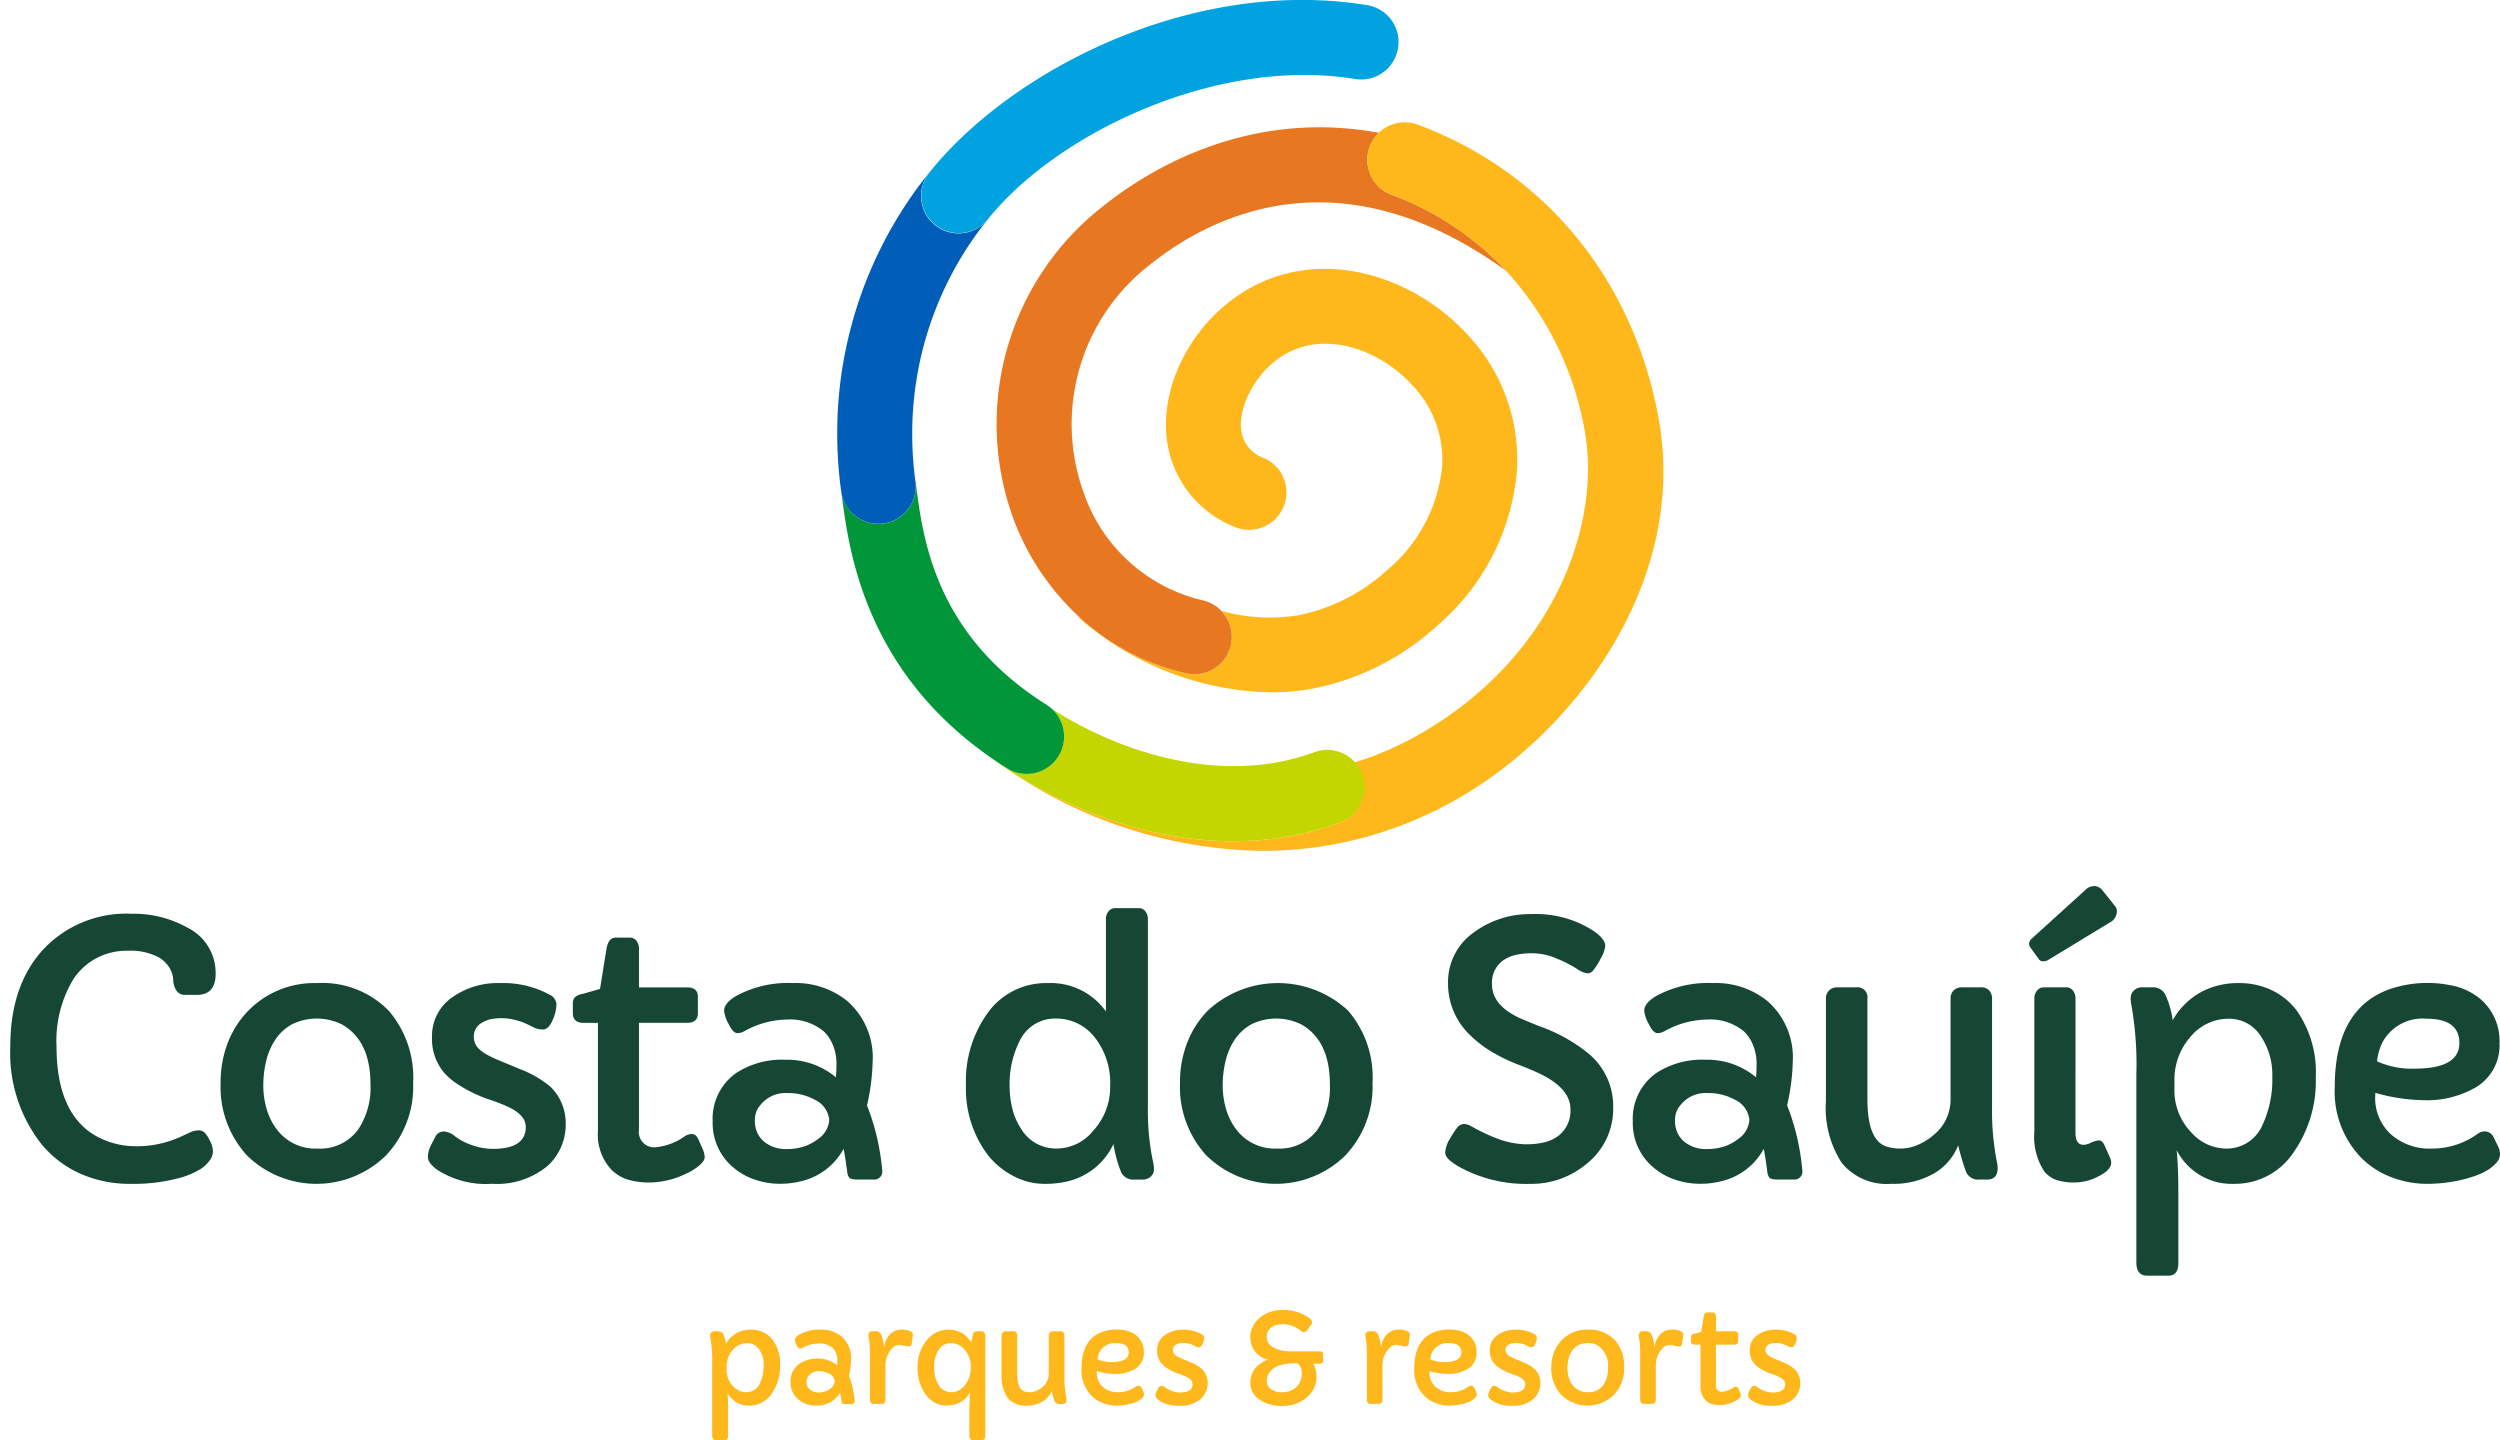 <svg width="243" height="140" fill="none" xmlns="http://www.w3.org/2000/svg"><path d="M74.217 129.509a2.73 2.73 0 00-1.228-.267 2.875 2.875 0 00-1.226.251 2.633 2.633 0 00-1.2 1.116 3.3 3.3 0 00-.257-.91.498.498 0 00-.49-.3h-.383a.393.393 0 00-.3.119.362.362 0 00-.116.263.997.997 0 00.02.225c.15.848.213 1.708.187 2.569v6.936c0 .325.132.49.4.49h.778c.247 0 .371-.155.371-.464v-2.588c0-.627-.02-1.149-.063-1.567a2.277 2.277 0 002.115 1.242 2.582 2.582 0 002.2-1.185 4.58 4.58 0 00.8-2.731 3.942 3.942 0 00-.71-2.469 2.537 2.537 0 00-.898-.73zm-.345 4.934a1.427 1.427 0 01-1.35.882 1.725 1.725 0 01-1.292-.614 2.21 2.21 0 01-.6-1.554v-.345a2.37 2.37 0 01.571-1.573 1.825 1.825 0 011.426-.688 1.375 1.375 0 011.186.651c.286.435.431.947.415 1.467a3.957 3.957 0 01-.356 1.774zm8.854-2.313a2.761 2.761 0 00-.934-2.23 3.014 3.014 0 00-2-.659 3.997 3.997 0 00-2.117.49c-.276.171-.413.348-.413.533.023.172.08.338.17.488.1.221.212.332.325.332a.57.57 0 00.263-.081 3.295 3.295 0 011.557-.42c.48-.029.955.12 1.331.42.16.148.282.33.358.533.082.203.125.419.126.638 0 .213-.007.391-.019.533a2.806 2.806 0 00-1.87-.646 3.072 3.072 0 00-1.808.5 2.046 2.046 0 00-.854 1.773 2.122 2.122 0 00.78 1.71c.232.194.5.342.79.435.286.097.587.147.89.148.275.003.55-.03.816-.1a2.392 2.392 0 001.538-1.184c.047.238.082.459.106.663.013.076.021.14.026.192a.44.44 0 00.056.176c.034.067.134.1.3.1h.608a.287.287 0 00.246-.084.29.29 0 00.08-.248 8.476 8.476 0 00-.558-2.393 7.951 7.951 0 00.207-1.619zm-2.026 2.857c-.145.11-.306.197-.478.258a2.12 2.12 0 01-.707.1 1.236 1.236 0 01-.774-.269.922.922 0 01-.255-.33 1.074 1.074 0 01-.091-.451.866.866 0 01.11-.441c.096-.15.221-.278.368-.378.211-.14.462-.207.715-.192a2.02 2.02 0 011.023.25.908.908 0 01.521.741.934.934 0 01-.432.712zm6.927-5.746a1.532 1.532 0 00-1.092.42 1.868 1.868 0 00-.37.523 1.89 1.89 0 00-.181.523.989.989 0 01-.04.213c-.007 0-.01 0-.01-.013a4.043 4.043 0 00-.3-1.209.502.502 0 00-.49-.3h-.338c-.265 0-.4.15-.4.451.014.144.038.287.07.428.064.483.089.97.074 1.457v4.317a.437.437 0 00.1.293.381.381 0 00.3.119h.728a.343.343 0 00.158-.026.341.341 0 00.13-.093.434.434 0 00.101-.293v-3.327c0-.463.127-.917.369-1.311.115-.188.262-.354.434-.491a.78.78 0 01.476-.2c.208.008.415.042.615.1.11.033.224.052.339.056.194 0 .3-.106.328-.32l.1-.789a.302.302 0 00-.107-.295 1.6 1.6 0 00-.994-.233zm7.745.158h-.389a.618.618 0 00-.229.04.308.308 0 00-.155.216l-.056.208-.15.6a2.736 2.736 0 00-.933-.915 2.618 2.618 0 00-1.315-.308 2.644 2.644 0 00-2.072 1.047 3.865 3.865 0 00-.884 2.569 4.418 4.418 0 00.747 2.644c.235.337.543.616.9.818.324.192.693.295 1.07.3.294.005.588-.028.873-.1a2.388 2.388 0 001.513-1.184c-.047.733-.07 1.27-.069 1.61v2.631c0 .105.035.206.1.288a.298.298 0 00.242.126h.873a.29.29 0 00.239-.126.467.467 0 00.094-.288v-9.7c-.002-.317-.135-.476-.399-.476zm-1.544 5.187a1.96 1.96 0 01-.6.539c-.23.134-.493.203-.76.2a1.414 1.414 0 01-1.262-.752 3.164 3.164 0 01-.406-1.678 3.045 3.045 0 01.4-1.63 1.361 1.361 0 011.218-.713 1.75 1.75 0 011.349.638c.404.474.615 1.083.59 1.705a2.802 2.802 0 01-.529 1.691zm9.634-.858v-3.916a.433.433 0 00-.1-.293.408.408 0 00-.146-.096.406.406 0 00-.173-.023h-.66a.438.438 0 00-.183.022.445.445 0 00-.156.097.426.426 0 00-.106.293v3.741a1.655 1.655 0 01-.591 1.246 2.18 2.18 0 01-.592.383c-.201.092-.42.14-.641.143a1.713 1.713 0 01-.537-.074c-.467-.155-.7-.731-.7-1.73v-3.71a.367.367 0 00-.415-.412h-.69a.401.401 0 00-.31.119.412.412 0 00-.11.293v3.778a3.7 3.7 0 00.584 2.266 2.139 2.139 0 001.813.768 3.013 3.013 0 001.573-.38c.405-.236.72-.601.894-1.037.075.325.169.646.282.96a.48.48 0 00.5.3h.284c.258 0 .389-.142.389-.425a.7.7 0 00-.02-.182 9.709 9.709 0 01-.189-2.131zm7.513 1.196a.383.383 0 00-.352-.232.469.469 0 00-.258.1 2.845 2.845 0 01-1.657.531 2.149 2.149 0 01-1.55-.551 1.804 1.804 0 01-.545-1.378v-.119c.565.166 1.15.257 1.739.269a3.6 3.6 0 001.971-.481 1.786 1.786 0 00.854-1.6 2.016 2.016 0 00-.728-1.66 2.395 2.395 0 00-.819-.427 3.982 3.982 0 00-1.149-.145c-.447 0-.892.075-1.315.221-1.365.472-2.047 1.675-2.046 3.609a3.492 3.492 0 001 2.625c.313.308.688.547 1.1.7.404.154.833.235 1.265.238.405.001.809-.041 1.205-.126.19-.041.378-.093.562-.156.168-.056.329-.131.481-.221a1.34 1.34 0 00.335-.279.468.468 0 00.129-.3.666.666 0 00-.057-.271l-.165-.347zm-4.08-3.533a1.666 1.666 0 011.607-.839c.803 0 1.205.3 1.205.9 0 .627-.551.94-1.652.939a3.049 3.049 0 01-1.373-.269 1.91 1.91 0 01.209-.731h.004zm8.812 1.015l-.679-.282a4.627 4.627 0 01-.539-.251 1.206 1.206 0 01-.355-.275.65.65 0 01-.129-.432.561.561 0 01.321-.477.977.977 0 01.294-.119 2.075 2.075 0 011.012.056c.093.026.185.059.273.1.085.04.182.087.289.142a.768.768 0 00.358.082c.132 0 .247-.11.345-.33a1.47 1.47 0 00.147-.6.416.416 0 00-.25-.345 3.594 3.594 0 00-1.828-.427 2.878 2.878 0 00-1.713.5 1.728 1.728 0 00-.784 1.491c-.018.46.129.911.415 1.271.137.163.297.306.475.424.187.127.382.241.585.341.211.106.431.196.656.269a6.8 6.8 0 01.631.245c.455.2.684.456.684.752 0 .539-.402.809-1.205.808-.268 0-.533-.048-.784-.142a2.133 2.133 0 01-.613-.319.682.682 0 00-.419-.179.355.355 0 00-.314.216 7.36 7.36 0 00-.189.377.862.862 0 00-.071.361c0 .134.11.283.332.451a3.295 3.295 0 002.026.52 2.906 2.906 0 002.054-.672 2.053 2.053 0 00.652-1.565 1.842 1.842 0 00-.565-1.335 3.875 3.875 0 00-1.112-.656zm12.55-1.058h-2.931a3.22 3.22 0 01-1.444-.32 1.182 1.182 0 01-.758-1.064 1.09 1.09 0 01.5-.971c.152-.102.321-.176.5-.217.227-.047.46-.069.692-.064.317.009.629.084.916.219.149.065.292.142.428.229.134.085.245.161.332.225.071.06.16.095.252.1a.42.42 0 00.345-.232l.383-.544a.33.33 0 00.063-.208.651.651 0 00-.289-.4 4.228 4.228 0 00-2.656-.763 3.314 3.314 0 00-2.072.689 2.674 2.674 0 00-.711.833c-.18.32-.274.68-.274 1.047-.009.311.038.621.139.915a2.138 2.138 0 001.576 1.322 3.212 3.212 0 00-.647.338 2.18 2.18 0 00-1.068 1.892 1.962 1.962 0 001.011 1.747c.62.368 1.331.555 2.052.539a3.637 3.637 0 002.36-.776 2.82 2.82 0 00.737-.905 2.54 2.54 0 00.273-1.179 2.63 2.63 0 00-.313-1.243h.608a.42.42 0 00.248-.072.228.228 0 00.1-.2v-.633c0-.204-.118-.304-.352-.304zm-2.3 3.514a1.782 1.782 0 01-.612.351 2.55 2.55 0 01-.837.119c-.327 0-.647-.098-.917-.282a1.048 1.048 0 01-.334-.332 1 1 0 01-.125-.53c.003-.23.064-.455.176-.655.381-.679 1.243-1.02 2.586-1.021h.132c.042 0 .086 0 .133.006.027.037.056.073.087.106.206.253.308.575.284.9a1.687 1.687 0 01-.576 1.339l.003-.001zm9.975-5.621a1.532 1.532 0 00-1.092.42 1.81 1.81 0 00-.369.523 1.95 1.95 0 00-.184.523.91.91 0 01-.04.213c-.007 0-.008 0-.008-.013a4.172 4.172 0 00-.3-1.209.497.497 0 00-.49-.3h-.339c-.263 0-.4.15-.4.451.015.144.039.287.073.428.062.483.087.97.073 1.457v4.317a.429.429 0 00.1.293.378.378 0 00.3.119h.729a.342.342 0 00.158-.026.338.338 0 00.131-.093.439.439 0 00.1-.293v-3.327a2.495 2.495 0 01.369-1.311c.115-.187.262-.354.434-.491a.787.787 0 01.478-.2c.208.009.415.042.615.1.11.033.224.052.339.056.192 0 .3-.106.326-.32l.1-.789a.302.302 0 00-.108-.295 1.59 1.59 0 00-.995-.233zm7.381 5.683a.383.383 0 00-.352-.232.469.469 0 00-.258.1 2.845 2.845 0 01-1.657.531 2.138 2.138 0 01-1.551-.551 1.834 1.834 0 01-.545-1.378l.006-.119a6.644 6.644 0 001.738.269 3.598 3.598 0 001.971-.481 1.782 1.782 0 00.853-1.6 2.029 2.029 0 00-.727-1.66 2.365 2.365 0 00-.82-.427 3.982 3.982 0 00-1.149-.145 4.03 4.03 0 00-1.315.221c-1.363.472-2.045 1.675-2.046 3.609a3.5 3.5 0 001 2.625c.313.309.688.547 1.1.7.404.154.833.235 1.265.238.405.001.809-.041 1.205-.126a4.96 4.96 0 00.561-.156c.168-.056.329-.131.481-.221.127-.074.24-.168.336-.279a.468.468 0 00.129-.3.649.649 0 00-.056-.271l-.169-.347zm-4.08-3.533a1.674 1.674 0 011.607-.839c.803 0 1.205.3 1.205.9 0 .627-.55.94-1.651.939a3.055 3.055 0 01-1.375-.269 1.93 1.93 0 01.214-.731zm8.812 1.015l-.679-.282a4.627 4.627 0 01-.539-.251 1.206 1.206 0 01-.355-.275.65.65 0 01-.129-.432.561.561 0 01.321-.477.961.961 0 01.293-.119 2.075 2.075 0 011.012.056c.093.026.185.059.273.1.085.04.182.087.289.142a.768.768 0 00.358.082c.131 0 .247-.11.345-.33.09-.188.14-.392.147-.6a.417.417 0 00-.252-.345 3.575 3.575 0 00-1.826-.427 2.88 2.88 0 00-1.713.5 1.728 1.728 0 00-.784 1.491c-.019.46.129.911.415 1.271.136.163.296.306.473.424a4.98 4.98 0 001.244.61 6.8 6.8 0 01.631.245c.455.2.684.456.684.752 0 .539-.402.809-1.205.808-.268 0-.534-.049-.786-.142a2.147 2.147 0 01-.611-.319.688.688 0 00-.42-.179.35.35 0 00-.315.216c-.077.145-.14.27-.188.377a.847.847 0 00-.071.361c0 .134.11.283.333.451a3.302 3.302 0 002.026.52 2.906 2.906 0 002.054-.672 2.063 2.063 0 00.652-1.565 1.842 1.842 0 00-.565-1.335 3.852 3.852 0 00-1.112-.656zm6.28-3.165a3.388 3.388 0 00-2.517 1.01 3.454 3.454 0 00-.75 1.163 3.993 3.993 0 00-.272 1.493 3.725 3.725 0 00.966 2.67 3.654 3.654 0 005.092.026 3.67 3.67 0 001.023-2.683 3.757 3.757 0 00-.905-2.668 3.406 3.406 0 00-2.637-1.011zm1.52 5.382a1.726 1.726 0 01-1.494.7 1.788 1.788 0 01-1.507-.713 2.296 2.296 0 01-.366-.742 3.056 3.056 0 01-.123-.871c0-.303.035-.605.106-.9.066-.281.182-.549.342-.789.156-.231.364-.422.608-.557.283-.148.599-.22.918-.209.322-.01.641.066.925.219a2.305 2.305 0 011.042 2.187 2.767 2.767 0 01-.451 1.675zm6.658-5.382a1.532 1.532 0 00-1.092.42c-.278.29-.47.653-.552 1.047a.914.914 0 01-.042.213s-.008 0-.008-.013a4.04 4.04 0 00-.3-1.209.497.497 0 00-.49-.3h-.339c-.263 0-.4.15-.4.451.015.144.039.287.073.428.063.483.088.97.073 1.457v4.317a.429.429 0 00.1.293.387.387 0 00.136.094c.052.02.108.029.164.025h.729a.342.342 0 00.158-.026.346.346 0 00.131-.093.444.444 0 00.1-.293v-3.327a2.495 2.495 0 01.369-1.311c.116-.187.262-.353.434-.491a.784.784 0 01.477-.2c.208.009.415.042.615.1.11.033.224.052.339.056.192 0 .3-.106.328-.32l.1-.789a.302.302 0 00-.108-.295 1.598 1.598 0 00-.995-.234zm6.476 5.759c-.058-.138-.137-.206-.234-.206a.486.486 0 00-.274.081c-.308.223-.67.361-1.049.4a.56.56 0 01-.612-.382.56.56 0 01-.022-.257v-3.934h1.771c.263 0 .4-.118.4-.351v-.609c0-.229-.133-.343-.4-.343h-1.768v-1.417a.457.457 0 00-.094-.3.286.286 0 00-.239-.114h-.521c-.179 0-.292.137-.339.412l-.239 1.473-.628.182a.563.563 0 00-.3.124.323.323 0 00-.074.225v.357c0 .238.131.357.4.357h.528v4a1.89 1.89 0 00.5 1.411c.159.156.351.275.562.346.292.088.596.128.9.116.438-.014.868-.12 1.262-.312.181-.078.35-.183.5-.311a.46.46 0 00.2-.3.827.827 0 00-.081-.32l-.149-.328zm4.326-2.594l-.677-.282a4.733 4.733 0 01-.541-.251 1.25 1.25 0 01-.355-.275.643.643 0 01-.127-.432.558.558 0 01.319-.477.986.986 0 01.3-.119 2.075 2.075 0 011.01.056c.094.026.186.059.274.1.085.04.182.087.289.142a.76.76 0 00.356.082c.132 0 .247-.11.345-.33.091-.187.142-.392.149-.6a.42.42 0 00-.252-.345 3.585 3.585 0 00-1.826-.427 2.88 2.88 0 00-1.713.5 1.736 1.736 0 00-.786 1.491c-.018.46.129.911.415 1.271.137.163.297.306.474.424a4.98 4.98 0 001.242.61c.215.07.425.152.631.245.457.205.685.455.684.752 0 .539-.4.808-1.205.808a2.28 2.28 0 01-.784-.142 2.11 2.11 0 01-.611-.319.688.688 0 00-.421-.179.349.349 0 00-.313.216 7.36 7.36 0 00-.189.377.864.864 0 00-.073.361c0 .134.111.283.332.451a3.303 3.303 0 002.028.52 2.897 2.897 0 002.052-.672 2.056 2.056 0 00.653-1.565 1.86 1.86 0 00-.565-1.335 3.868 3.868 0 00-1.115-.656z" fill="#FFB81C"/><path d="M9.28 93.182a6.385 6.385 0 013.2-.771 5.861 5.861 0 012.954.646c.393.227.728.542.979.92.252.374.398.809.423 1.259.003.384.12.758.333 1.076a.963.963 0 00.821.39h1.144c1.218 0 1.827-.684 1.826-2.053a4.9 4.9 0 00-2.722-4.472 10.64 10.64 0 00-5.409-1.358 11.054 11.054 0 00-8.727 3.577c-2.07 2.319-3.103 5.421-3.1 9.308a14.327 14.327 0 003.069 9.556 10.399 10.399 0 003.691 2.8 11.841 11.841 0 004.995 1.01c1.65.028 3.297-.183 4.887-.628a7.604 7.604 0 001.957-.879c.3-.212.565-.472.781-.77a1.52 1.52 0 00.315-.894 2.43 2.43 0 00-.323-1.077 2.591 2.591 0 00-.541-.786.892.892 0 00-.563-.166c-.278.011-.55.079-.8.2l-.93.432a10.285 10.285 0 01-4.445.911 7.908 7.908 0 01-2.854-.564c-3.163-1.248-4.746-4.295-4.747-9.142a11.591 11.591 0 011.594-6.459 6.14 6.14 0 012.192-2.066zm21.522 2.376a8.967 8.967 0 00-6.653 2.667 9.167 9.167 0 00-1.983 3.073 10.515 10.515 0 00-.721 3.95A9.844 9.844 0 0024 112.303a9.648 9.648 0 0013.456.066 9.68 9.68 0 002.7-7.089 9.945 9.945 0 00-2.389-7.055 9.03 9.03 0 00-6.965-2.667zm4.016 14.226a4.57 4.57 0 01-3.949 1.857 4.7 4.7 0 01-3.982-1.889 6.07 6.07 0 01-.971-1.963 8.15 8.15 0 01-.323-2.3c0-.798.094-1.593.282-2.369a6.345 6.345 0 01.9-2.087 4.695 4.695 0 011.61-1.473 5.504 5.504 0 014.87.024c1.835 1.061 2.753 2.988 2.753 5.781a7.32 7.32 0 01-1.19 4.419zm15.735-5.862l-1.79-.746c-.49-.191-.967-.412-1.429-.662a3.335 3.335 0 01-.937-.729 1.7 1.7 0 01-.34-1.142 1.477 1.477 0 01.847-1.259 2.57 2.57 0 01.78-.314 5.153 5.153 0 011.136-.1c.52.008 1.037.091 1.534.248.248.063.49.15.721.258.228.1.481.229.763.372.294.147.619.221.947.216.349 0 .653-.29.912-.87.241-.5.374-1.045.39-1.6a1.109 1.109 0 00-.663-.91 9.484 9.484 0 00-4.829-1.127 7.618 7.618 0 00-4.53 1.309 4.575 4.575 0 00-2.075 3.942 5.099 5.099 0 001.1 3.361c.365.429.786.805 1.254 1.118a13.24 13.24 0 001.55.9c.56.279 1.14.517 1.734.712a16.61 16.61 0 011.668.646c1.205.541 1.809 1.204 1.81 1.987 0 1.425-1.063 2.138-3.188 2.137a6.012 6.012 0 01-2.073-.374 5.657 5.657 0 01-1.618-.844 1.827 1.827 0 00-1.112-.472.921.921 0 00-.829.572c-.205.38-.371.711-.5.994-.13.3-.195.625-.19.952 0 .354.292.75.88 1.193a8.726 8.726 0 005.36 1.374 7.68 7.68 0 005.425-1.771 5.44 5.44 0 001.725-4.14 4.891 4.891 0 00-1.492-3.528 10.197 10.197 0 00-2.94-1.703zm17.943 8.562a2.198 2.198 0 00-.216-.844l-.382-.862c-.155-.365-.363-.548-.623-.548a1.293 1.293 0 00-.72.216 5.74 5.74 0 01-2.773 1.06 1.481 1.481 0 01-1.26-.426 1.487 1.487 0 01-.415-1.263v-10.4h4.68c.696 0 1.045-.31 1.045-.928v-1.606c0-.607-.349-.911-1.046-.911h-4.679V92.23a1.211 1.211 0 00-.248-.786.782.782 0 00-.631-.308H59.85c-.476 0-.776.364-.9 1.093l-.63 3.892-1.659.48a1.484 1.484 0 00-.78.332.847.847 0 00-.2.6v.944c0 .63.347.944 1.044.945h1.394v10.561a4.972 4.972 0 001.326 3.726c.42.415.928.729 1.486.92a7.386 7.386 0 002.364.306 8.219 8.219 0 003.335-.828 5.312 5.312 0 001.336-.82c.354-.304.53-.571.53-.803zm17.255 1.292a22.477 22.477 0 00-1.478-6.327 21.07 21.07 0 00.549-4.255 7.292 7.292 0 00-2.471-5.9 7.974 7.974 0 00-5.278-1.739 10.55 10.55 0 00-5.592 1.293c-.73.453-1.096.922-1.1 1.407.062.456.214.895.448 1.292.277.585.565.877.863.878.248-.013.488-.087.7-.216a8.739 8.739 0 014.114-1.11 5.15 5.15 0 013.519 1.11c.419.39.742.872.946 1.407a4.6 4.6 0 01.332 1.689 17 17 0 01-.05 1.409 7.418 7.418 0 00-4.945-1.707 8.111 8.111 0 00-4.78 1.309 5.419 5.419 0 00-2.256 4.686 5.605 5.605 0 002.059 4.522 6.347 6.347 0 002.089 1.151c.76.255 1.555.386 2.357.388a8.303 8.303 0 002.157-.264A6.334 6.334 0 0082 111.668c.12.629.214 1.214.28 1.755.035.2.058.367.069.506.017.163.067.321.148.464.088.171.349.256.78.256h1.61a.773.773 0 00.65-.221.774.774 0 00.214-.652zm-6.29-3.031a4.531 4.531 0 01-1.261.68 5.538 5.538 0 01-1.865.264 3.245 3.245 0 01-2.051-.712 2.383 2.383 0 01-.671-.87 2.8 2.8 0 01-.24-1.193c-.01-.408.09-.811.29-1.166.254-.394.584-.734.97-1a3.119 3.119 0 011.892-.5 5.316 5.316 0 012.7.662 2.41 2.41 0 011.378 1.955 2.466 2.466 0 01-1.141 1.88zm32.114-3.182v-18.25a1.13 1.13 0 00-.249-.736.786.786 0 00-.631-.308h-2.304a.803.803 0 00-.637.308 1.099 1.099 0 00-.258.736v8.994a6.594 6.594 0 00-5.674-2.749 6.954 6.954 0 00-5.89 3 11.29 11.29 0 00-2.041 6.923 10.691 10.691 0 002.107 6.757 7.584 7.584 0 002.5 2.069 6.37 6.37 0 002.952.762 9.223 9.223 0 002.481-.282 6.584 6.584 0 004.3-3.593c.135.913.374 1.808.713 2.667a1.282 1.282 0 001.31.794h.813c.145.005.289-.019.425-.07.135-.052.259-.13.364-.23a.894.894 0 00.307-.654 2.832 2.832 0 00-.05-.588 24.236 24.236 0 01-.538-5.55zm-5.293 2.317a4.597 4.597 0 01-3.551 1.757 3.95 3.95 0 01-3.483-1.921 6.164 6.164 0 01-.839-1.923 8.888 8.888 0 01-.273-2.2 9.238 9.238 0 01.978-4.422 3.8 3.8 0 013.5-2.171 4.74 4.74 0 013.717 1.739 7.141 7.141 0 011.576 4.836 6.253 6.253 0 01-1.625 4.308v-.003zm24.742-11.656a10.025 10.025 0 00-13.621 0 9.165 9.165 0 00-1.983 3.073 10.524 10.524 0 00-.723 3.95 9.843 9.843 0 002.555 7.055 9.649 9.649 0 0013.457.066 9.684 9.684 0 002.7-7.089 9.942 9.942 0 00-2.385-7.055zm-2.952 11.559a4.574 4.574 0 01-3.949 1.857 4.697 4.697 0 01-3.982-1.889 6.068 6.068 0 01-.971-1.963 8.171 8.171 0 01-.323-2.3c-.001-.798.094-1.593.282-2.369a6.353 6.353 0 01.9-2.087 4.704 4.704 0 011.608-1.473 5.512 5.512 0 014.871.024c1.836 1.061 2.754 2.988 2.754 5.781a7.318 7.318 0 01-1.19 4.419zm23.454.58a3.778 3.778 0 01-1.312.646 7.509 7.509 0 01-1.981.214 8.216 8.216 0 01-2.846-.612 15.44 15.44 0 01-1.37-.605 24.39 24.39 0 01-1.02-.538 1.481 1.481 0 00-.723-.214.908.908 0 00-.671.4 8.42 8.42 0 00-.647.994 2.88 2.88 0 00-.482 1.4c0 .393.443.843 1.328 1.351a13.471 13.471 0 006.92 1.672 8.333 8.333 0 005.524-1.971 6.81 6.81 0 002.555-5.5 6.626 6.626 0 00-2.305-5.118 15.889 15.889 0 00-4.911-2.749l-1.61-.662c-1.97-.839-2.955-1.976-2.954-3.412a2.667 2.667 0 011.029-2.269c.353-.253.75-.438 1.17-.546a6.998 6.998 0 011.784-.184 6.005 6.005 0 012.355.531c.666.269 1.308.595 1.917.976.314.247.69.403 1.087.448a.744.744 0 00.5-.3c.282-.353.525-.736.723-1.143.234-.372.386-.79.447-1.225 0-.473-.42-.986-1.26-1.539a10.311 10.311 0 00-5.89-1.557 9.149 9.149 0 00-5.592 1.755 5.884 5.884 0 00-2.54 4.97 6.892 6.892 0 002.173 5.068c.665.649 1.41 1.211 2.217 1.672.753.441 1.541.821 2.355 1.135.747.282 1.42.561 2.017.836 2.089.973 3.134 2.149 3.135 3.528a3.09 3.09 0 01-1.122 2.548zm22.732-7.169a7.29 7.29 0 00-2.472-5.9 7.975 7.975 0 00-5.277-1.739 10.547 10.547 0 00-5.592 1.293c-.73.453-1.096.922-1.1 1.407.062.456.215.895.449 1.292.277.585.565.877.863.878.248-.013.488-.087.7-.216a8.742 8.742 0 014.114-1.11 5.151 5.151 0 013.519 1.11c.419.39.742.872.945 1.407.216.537.329 1.11.333 1.689a17 17 0 01-.05 1.409 7.417 7.417 0 00-4.945-1.707 8.11 8.11 0 00-4.779 1.309 5.414 5.414 0 00-2.257 4.686 5.61 5.61 0 002.059 4.522 6.342 6.342 0 002.089 1.151c.76.255 1.556.386 2.357.388a8.303 8.303 0 002.157-.264 6.326 6.326 0 004.066-3.131c.12.629.214 1.214.282 1.755.032.2.055.367.066.506.017.163.067.321.148.464.089.171.349.256.781.256h1.608a.766.766 0 00.651-.223.769.769 0 00.212-.655 22.431 22.431 0 00-1.478-6.327c.327-1.394.512-2.818.551-4.25zm-5.359 7.551a4.558 4.558 0 01-1.262.68 5.538 5.538 0 01-1.865.264 3.252 3.252 0 01-2.051-.712 2.372 2.372 0 01-.671-.87 2.784 2.784 0 01-.24-1.193c-.01-.408.09-.811.29-1.166.254-.394.584-.734.971-1a3.114 3.114 0 011.891-.5 5.314 5.314 0 012.7.662 2.413 2.413 0 011.378 1.955 2.47 2.47 0 01-1.141 1.88zm24.729-3.329V97.063a1.16 1.16 0 00-.266-.778 1.046 1.046 0 00-.845-.316h-1.742a1.143 1.143 0 00-.9.316c-.19.214-.291.492-.282.778v9.888a4.384 4.384 0 01-1.56 3.295c-.464.42-.994.761-1.568 1.011a4.188 4.188 0 01-1.692.382 4.512 4.512 0 01-1.418-.2c-1.228-.409-1.842-1.933-1.842-4.57v-9.806a.968.968 0 00-1.1-1.093h-1.822a1.068 1.068 0 00-.821.316 1.1 1.1 0 00-.291.778v9.987a9.77 9.77 0 001.544 5.986 5.632 5.632 0 004.795 2.029 7.938 7.938 0 004.156-1 5.538 5.538 0 002.365-2.741c.198.859.447 1.705.745 2.535a1.264 1.264 0 001.312.794h.747c.685 0 1.028-.375 1.028-1.126a1.895 1.895 0 00-.05-.481 25.707 25.707 0 01-.493-5.631zm10.932 3.909c-.144-.321-.332-.481-.563-.48a2.82 2.82 0 00-.881.282 1.486 1.486 0 01-.6.148c-.519 0-.779-.392-.779-1.176V97.063a1.2 1.2 0 00-.25-.778.77.77 0 00-.629-.316h-2.223a.796.796 0 00-.631.316 1.16 1.16 0 00-.266.778v12.92a6.186 6.186 0 00.963 3.876c.305.376.707.662 1.162.828a5.425 5.425 0 001.816.248 4.995 4.995 0 002.3-.6c.818-.409 1.227-.851 1.228-1.325a1.255 1.255 0 00-.133-.53l-.514-1.155zm-.232-24.826a1.022 1.022 0 00-.863-.366 1.205 1.205 0 00-.779.382l-5.127 4.654a.805.805 0 00-.332.522.662.662 0 00.116.39l.814 1.126a.477.477 0 00.431.232.914.914 0 00.5-.134l6.024-3.659a1.222 1.222 0 00.647-1.06.75.75 0 00-.182-.514l-1.249-1.573zm16.518 9.764a7.23 7.23 0 00-3.244-.705 7.629 7.629 0 00-3.244.663 6.983 6.983 0 00-3.169 2.947 8.721 8.721 0 00-.679-2.4 1.326 1.326 0 00-1.3-.8h-1.011a1.061 1.061 0 00-.789.316.98.98 0 00-.306.7c-.006.201.011.403.05.6.4 2.24.568 4.515.5 6.789v18.33c0 .86.348 1.291 1.044 1.292h2.059c.652 0 .978-.408.978-1.225v-6.841c0-1.655-.055-3.035-.165-4.14a6.005 6.005 0 005.59 3.279 6.849 6.849 0 003.316-.814 6.846 6.846 0 002.508-2.317 12.084 12.084 0 002.109-7.219 10.413 10.413 0 00-1.876-6.525 6.672 6.672 0 00-2.371-1.93zm-.913 13.041a3.777 3.777 0 01-3.567 2.337 4.573 4.573 0 01-3.419-1.625 5.838 5.838 0 01-1.593-4.106v-.911a6.25 6.25 0 011.51-4.156 4.789 4.789 0 013.767-1.821 3.627 3.627 0 013.135 1.721 6.663 6.663 0 011.1 3.876 10.427 10.427 0 01-.933 4.685zm22.917 2.203l-.448-.928a1.005 1.005 0 00-.927-.612c-.248.018-.485.11-.681.264a7.523 7.523 0 01-4.38 1.409 5.653 5.653 0 01-4.1-1.459 4.789 4.789 0 01-1.444-3.643l.016-.314c1.496.438 3.042.678 4.6.712a9.468 9.468 0 005.209-1.275 4.726 4.726 0 002.257-4.224 5.355 5.355 0 00-1.925-4.388 6.26 6.26 0 00-2.165-1.127 11.4 11.4 0 00-6.513.2c-3.606 1.248-5.409 4.428-5.41 9.54a9.24 9.24 0 002.638 6.939 8.17 8.17 0 002.912 1.839 9.536 9.536 0 003.344.628c1.07.004 2.138-.107 3.185-.33a13.2 13.2 0 001.486-.415 6.564 6.564 0 001.268-.578c.335-.196.635-.445.889-.738.203-.214.323-.493.34-.787a1.7 1.7 0 00-.151-.713zm-11.233-10.268a4.424 4.424 0 014.248-2.219c2.125 0 3.187.789 3.186 2.367 0 1.657-1.455 2.486-4.364 2.485a8.112 8.112 0 01-3.633-.712c.06-.671.252-1.324.563-1.921z" fill="#154734"/><path d="M119.644 62.681a3.644 3.644 0 01-4.345 2.762 22.577 22.577 0 01-10.53-5.6c.194.272.425.517.686.726.241.191.484.38.731.565a29.127 29.127 0 0017.314 6.16c1.382.002 2.761-.12 4.121-.366a25.115 25.115 0 0012.136-6.165 22.302 22.302 0 007.7-15.126 17.74 17.74 0 00-4.762-13.055c-5.442-6-15.375-9.216-23.066-3.353-4.267 3.255-6.77 8.625-6.227 13.366a10.547 10.547 0 006.5 8.577 3.64 3.64 0 004.815-1.81 3.636 3.636 0 00-1.809-4.816 3.312 3.312 0 01-2.267-2.775c-.25-2.182 1.218-5.089 3.411-6.762 4.23-3.226 9.98-1.143 13.241 2.454a10.465 10.465 0 012.888 7.8 15.013 15.013 0 01-5.287 10.092 18.088 18.088 0 01-8.58 4.425 17.44 17.44 0 01-7.591-.4 3.628 3.628 0 01.921 3.301z" fill="#FFB81C"/><path d="M135.277 18.934a3.628 3.628 0 01-1.247-6.026c-12.7-2.345-22.342 3.578-26.722 7.063a26.834 26.834 0 00-8.74 30.634 24.74 24.74 0 006.201 9.242 22.574 22.574 0 0010.53 5.6 3.638 3.638 0 003.75-5.67 3.635 3.635 0 00-2.172-1.43 16.11 16.11 0 01-11.5-10.342 19.594 19.594 0 016.478-22.342c6-4.773 18.439-10.987 34.543.665a28.855 28.855 0 00-11.121-7.394z" fill="#E87722"/><path d="M130.172 79.973a30.027 30.027 0 01-10.335 1.79c-8.259 0-16.156-3.153-22.066-7.087a44.816 44.816 0 0024.9 8.031 38.07 38.07 0 0019.917-5.606c11.042-6.71 21.565-21.065 18.579-36.724-2.551-13.376-11.059-23.674-23.343-28.257a3.643 3.643 0 00-3.8.787 3.627 3.627 0 00-.244 4.989c.401.466.914.823 1.491 1.037a28.856 28.856 0 0111.116 7.39 30.867 30.867 0 017.62 15.414c1.639 8.591-2.421 21.379-15.21 29.151a31.839 31.839 0 01-7.173 3.238 3.636 3.636 0 01.829 3.311 3.627 3.627 0 01-2.286 2.535l.005.001z" fill="#FFB81C"/><path d="M102.857 73.512a3.644 3.644 0 01-5.022 1.142c-.718-.449-1.4-.913-2.049-1.383.032.026.063.055.1.079.207.155.42.3.634.457.11.079.218.159.331.238.3.213.613.424.926.631 5.91 3.934 13.807 7.087 22.066 7.087a30.03 30.03 0 0010.335-1.791 3.634 3.634 0 002.11-1.875 3.64 3.64 0 00-1.788-4.886 3.636 3.636 0 00-2.822-.07c-8.93 3.256-18.816 0-25.413-4.224a3.627 3.627 0 01.592 4.595z" fill="#C4D600"/><path d="M85.87 50.886a3.643 3.643 0 01-4.1-3.107l.087.651c.665 5.007 2.18 16.377 13.933 24.84.653.47 1.331.934 2.049 1.383a3.636 3.636 0 004.422-5.736 3.49 3.49 0 00-.544-.42C90.976 61.754 89.743 52.466 89.08 47.475l-.092-.684a3.637 3.637 0 01-3.118 4.095z" fill="#009639"/><path d="M81.766 47.778a3.643 3.643 0 007.129.425c.121-.462.15-.944.085-1.418a33.667 33.667 0 01-.311-4.57 33.16 33.16 0 017.366-20.922 3.643 3.643 0 11-5.7-4.538 40.362 40.362 0 00-8.957 25.46 40.92 40.92 0 00.388 5.563z" fill="#005EB8"/><path d="M90.92 21.863a3.646 3.646 0 005.119-.57c6.613-8.259 22.122-15.817 35.646-13.619a3.635 3.635 0 004.206-3 3.624 3.624 0 00-.647-2.722 3.635 3.635 0 00-2.389-1.457c-16.951-2.752-34.554 6.322-42.508 16.258a3.634 3.634 0 00.573 5.11z" fill="#00A3E0"/></svg>